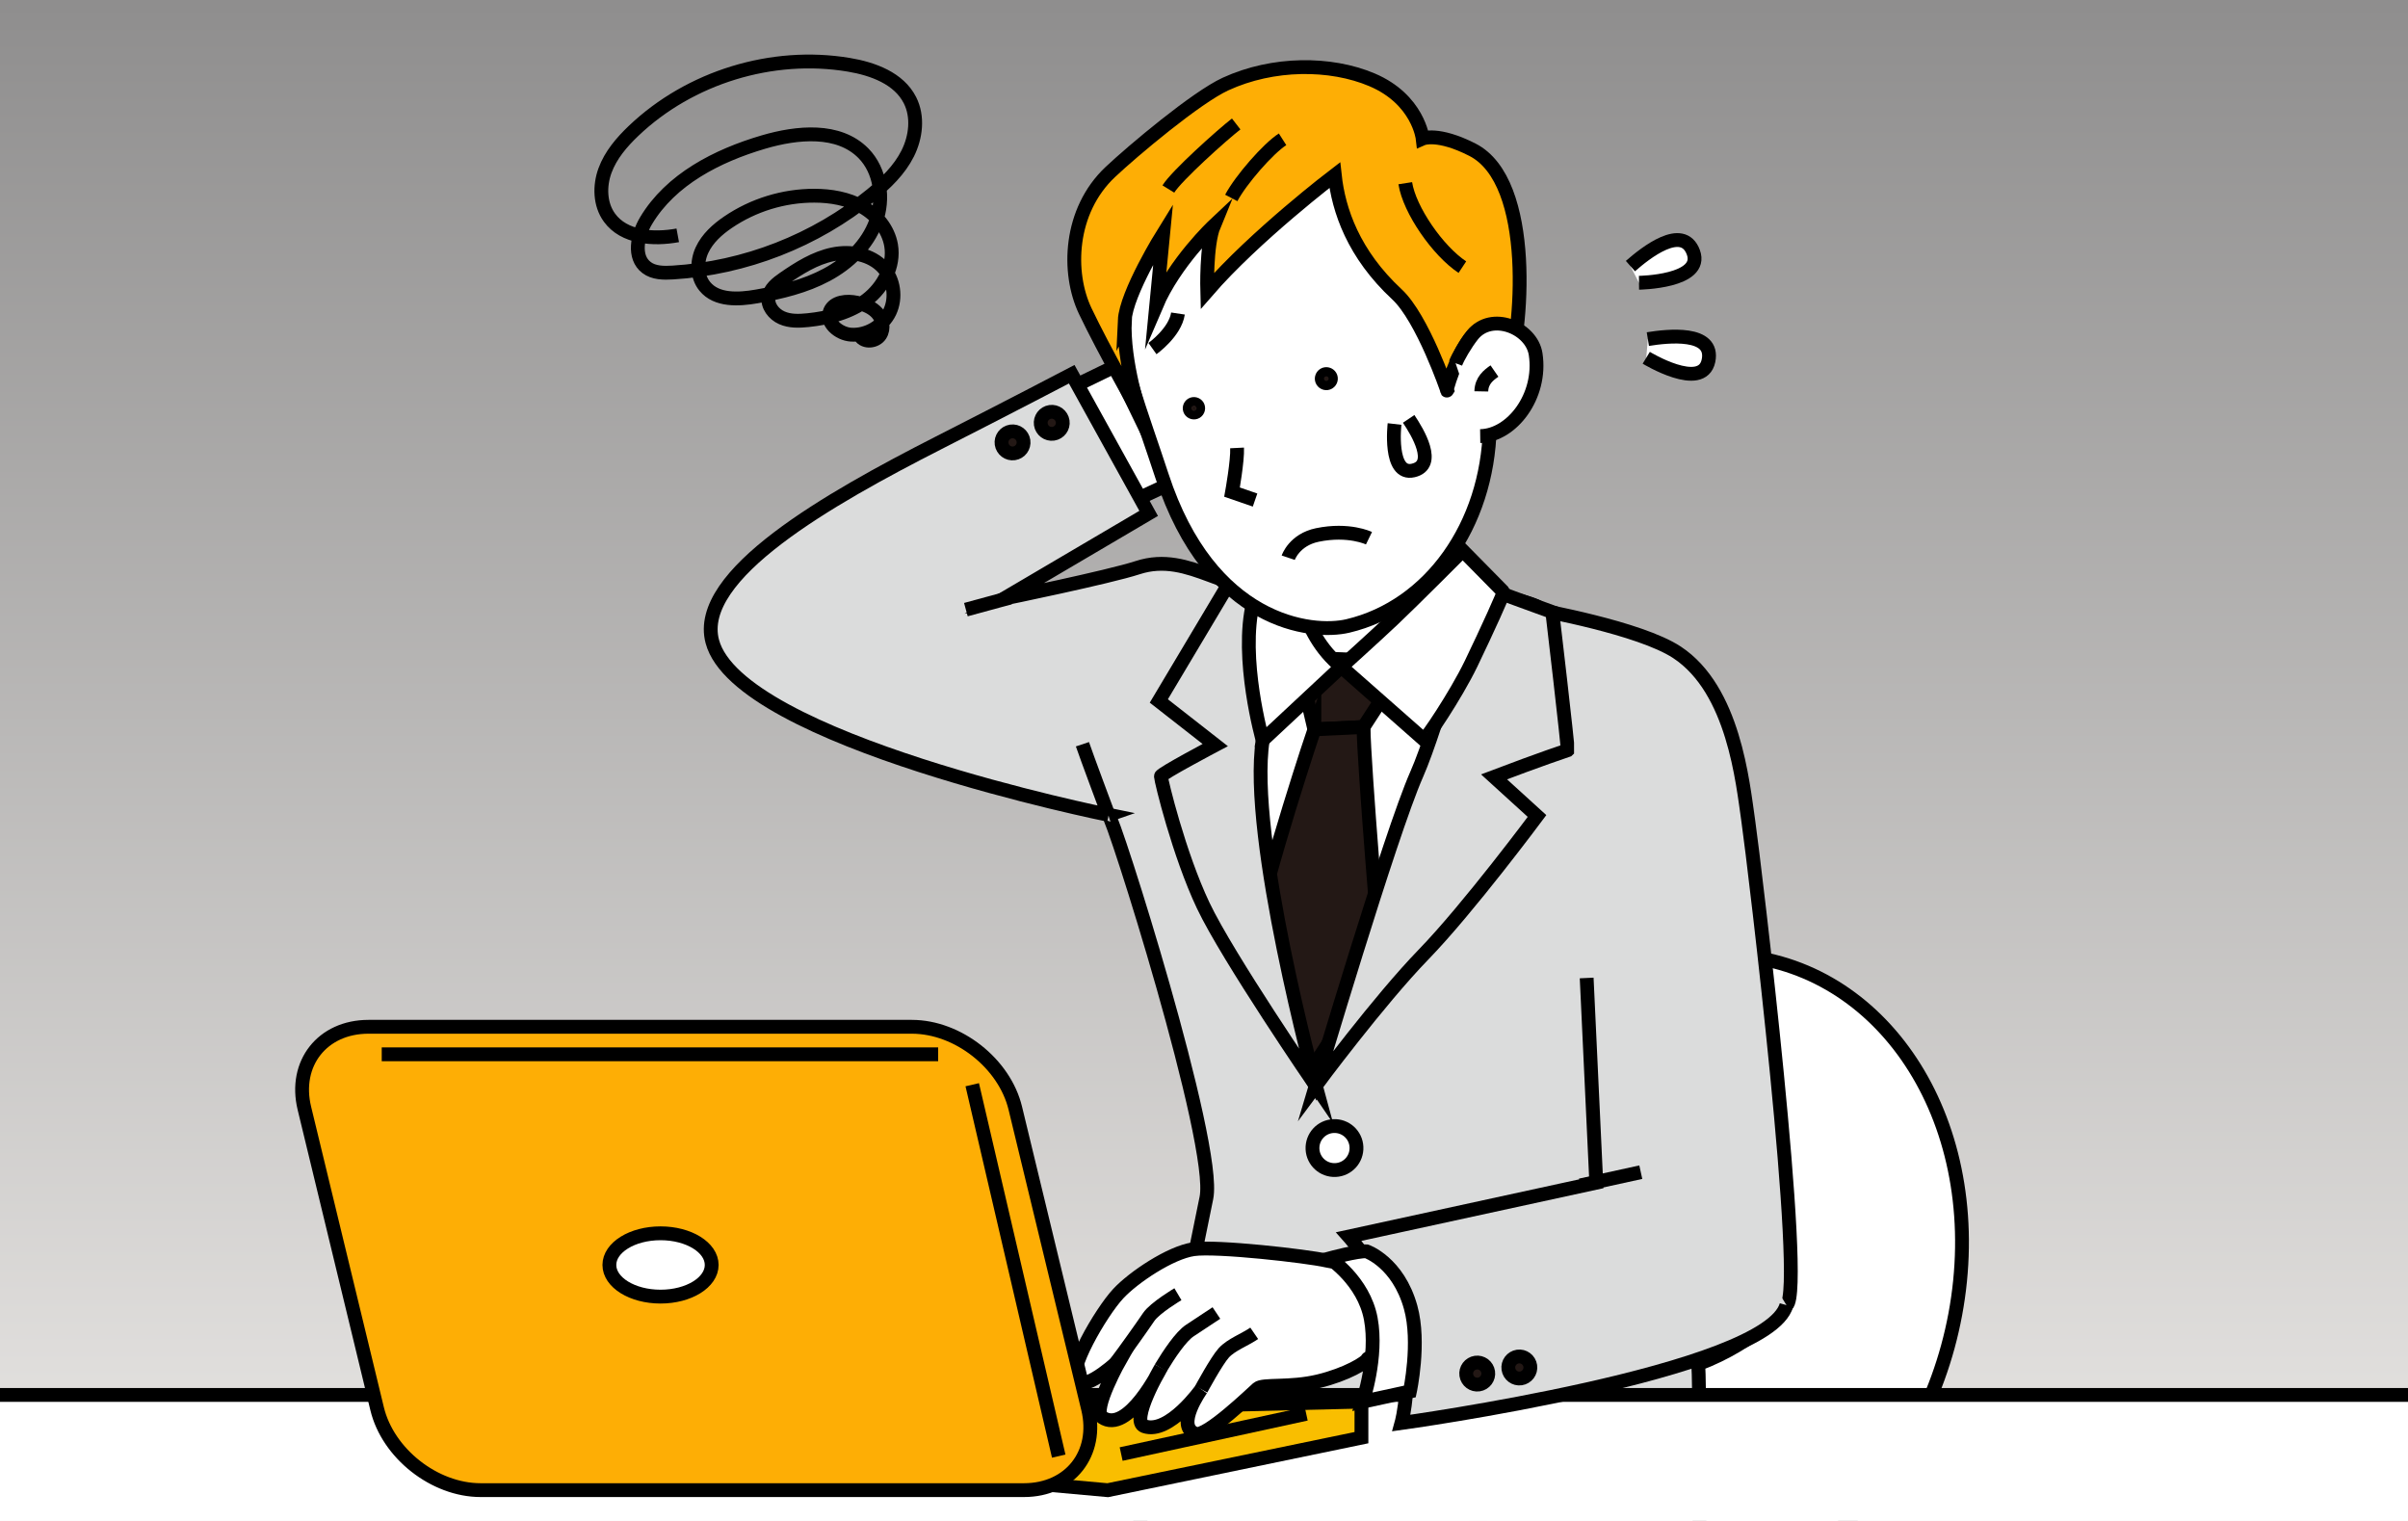 <?xml version="1.0" encoding="UTF-8"?>
<svg id="_レイヤー_2" data-name="レイヤー 2" xmlns="http://www.w3.org/2000/svg" xmlns:xlink="http://www.w3.org/1999/xlink" viewBox="0 0 348.33 220">
  <rect x="0" y="0" width="348.33" height="220" fill="#333333" stroke="none"/>
  <defs>
    <style>
      .cls-1, .cls-2 {
        fill: none;
      }

      .cls-3 {
        fill: #e5e5e6;
      }

      .cls-3, .cls-4, .cls-5, .cls-6, .cls-2, .cls-7, .cls-8 {
        stroke: #000;
        stroke-miterlimit: 10;
        stroke-width: 2px;
      }

      .cls-4 {
        fill: #dbdcdc;
      }

      .cls-9 {
        fill: url(#_名称未設定グラデーション_6);
      }

      .cls-5, .cls-10 {
        fill: #feae05;
      }

      .cls-11, .cls-6 {
        fill: #fff;
      }

      .cls-7 {
        fill: #231815;
      }

      .cls-8 {
        fill: #f9be00;
      }

      .cls-12 {
        clip-path: url(#clippath);
      }
    </style>
    <linearGradient id="_名称未設定グラデーション_6" data-name="名称未設定グラデーション 6" x1="174.17" y1="-1.88" x2="174.17" y2="214.8" gradientUnits="userSpaceOnUse">
      <stop offset="0" stop-color="#8e8d8d"/>
      <stop offset="1" stop-color="#e6e4e2"/>
    </linearGradient>
    <clipPath id="clippath">
      <rect class="cls-1" width="348.33" height="220"/>
    </clipPath>
  </defs>
  <g id="_レイヤー_1-2" data-name="レイヤー 1">
    <rect class="cls-9" width="348.33" height="220"/>
    <g class="cls-12">
      <g>
        <polyline class="cls-6" points="153.39 56.83 161.35 52.96 169.52 69.84 161.45 73.61"/>
        <g>
          <path class="cls-11" d="M283.53,185.31c-2.62,25.96-22.51,47.2-44.21,47.2s-37.31-21.24-34.7-47.2c2.62-25.96,22.51-47.2,44.21-47.2s37.31,21.24,34.7,47.2Z"/>
          <path class="cls-2" d="M283.53,185.31c-2.62,25.96-22.51,47.2-44.21,47.2s-37.31-21.24-34.7-47.2c2.62-25.96,22.51-47.2,44.21-47.2s37.31,21.24,34.7,47.2Z"/>
        </g>
        <path class="cls-4" d="M160.34,117.88c.58-.18,15.77,47.69,14.17,55.4-1.5,7.25-10.89,53.92-11.46,55.22-.57,1.3,28.3,3.07,41.28,2.09,24.41-1.85,41.5-5.41,41.5-5.41,0,0,.09-26.92-.2-27.86,8.47-3.22,12.21-8.1,12.81-8.54,2.76-2.04-4.62-63.64-5.54-70.03-.82-5.68-2.11-18.98-10.31-24.39-5.45-3.59-20.01-6.1-19.92-6.17,1.34-1.08-19.54-5.57-36.51-2.95-8.44,1.3-13.9-5.65-21.6-3.13-4.15,1.36-19.35,4.48-19.35,4.48l20.95-12.33-11.13-20.13s-8.88,4.65-19.24,9.92c-15.86,8.08-35.32,19.1-32.75,28.74,3.81,14.32,57.33,25.08,57.33,25.08Z"/>
        <path class="cls-6" d="M207.99,67.29s-.37,15.55,4.05,21.7c4.42,6.14,4.05,6.03,4.05,6.03,0,0-16.14,22-24.61,21.27-11.05-.96-13.57-18.41-13.57-18.41,0,0,4.93.63,8.96-8.13,4.03-8.76.35-20.03.35-20.03"/>
        <path class="cls-6" d="M177.91,94.67s42.37,1.87,41.08,1.5c-1.29-.36-28.67,60.88-28.67,60.88,0,0-17.55-29.2-15.91-36.77,1.64-7.56,5.01-22.78,3.5-25.62Z"/>
        <path class="cls-2" d="M212.28,92.89s-5.87,34.88-12.75,43.78c-6.88,8.9-11.3,16.2-11.3,16.2-10.2-21.11-5.71-59.55-5.45-59.54"/>
        <polygon class="cls-7" points="187.97 96.31 202.88 96.47 197.24 105.16 190.13 105.5 187.97 96.31"/>
        <path class="cls-7" d="M190.13,105.5s-6.63,19.75-8.91,30.87l8.43,18.39,10.07-15.38s-2.43-28.61-2.48-34.22l-7.11.34Z"/>
        <path class="cls-4" d="M226.77,108.5c.08-.44-2.22-19.97-2.22-19.97l-11-4.01s-5.47,20.35-8.62,27.49c-3.81,8.61-14.61,45.04-14.61,45.04,0,0,9.15-12.34,15.61-18.99,6.46-6.65,16.41-20.03,16.41-20.03l-6.22-5.66c6.58-2.5,10.64-3.86,10.64-3.86Z"/>
        <path class="cls-4" d="M182.65,107.07c1.39-8.95,4.02-21.64,4.02-21.64l-9.13-.65-9.91,16.61,8.16,6.38s-7.88,4.16-7.86,4.52c.03.63,2.59,11.24,6.12,18.69,3.53,7.45,16.28,26.07,16.28,26.07,0,0-9.83-36.1-7.67-49.98Z"/>
        <path class="cls-6" d="M181.28,87.12l6.29-4.04s.25,8.34,6.46,13.37l-11.38,10.62s-3.37-11.86-1.37-19.95Z"/>
        <path class="cls-6" d="M194.03,96.46l11.94,10.52c.23.08,4.59-6.35,6.83-10.98,2.32-4.81,4.83-10.36,4.69-10.37l-5.9-5.99s-7.22,7.25-10.11,9.98c-2.9,2.73-7.45,6.83-7.45,6.83Z"/>
        <path class="cls-6" d="M196.22,165.91c.08,1.76-1.27,3.25-3.03,3.33-1.76.08-3.25-1.27-3.33-3.03-.08-1.76,1.27-3.25,3.03-3.33,1.76-.08,3.25,1.27,3.33,3.03Z"/>
        <rect class="cls-6" x="-73.31" y="201.77" width="455.47" height="135.62"/>
        <polygon class="cls-8" points="55.62 206.09 160.24 215.55 196.94 207.95 196.94 202.74 55.62 206.09"/>
        <line class="cls-3" x1="162.18" y1="210.32" x2="188.95" y2="204.5"/>
        <g>
          <g>
            <path class="cls-6" d="M199.6,182.46c-.68-.23-4.77.54-7.68-.12-2.91-.66-15.93-2.13-19.27-1.65-3.34.48-8.69,4.06-10.89,6.43-2.54,2.73-7.52,11.34-6.01,12.71,1.5,1.37,6.35-3.28,6.35-3.28,0,0-4.18,7.41-2.69,8.44,3.75,2.6,8.51-7.12,8.51-7.12,0,0-4.52,7.7-2.38,8.43,3.58,1.22,8.23-5.35,8.23-5.35,0,0-3.85,5.35-.82,6.44,1.55.55,8.2-5.88,8.97-6.55.77-.68,4.69-.06,8.8-1.05,4.11-.99,6.95-2.75,7.09-3.24.14-.49,8.73-.85,8.25-.83-.48.02,4.28-9.6-6.45-13.25Z"/>
            <path class="cls-6" d="M173.76,200.95s2.21-4.1,3.27-5.27c1.06-1.17,3.06-1.9,4.4-2.82"/>
            <path class="cls-6" d="M167.91,197.87c1.19-1.98,2.91-4.56,4.22-5.42,1.76-1.15,3.83-2.53,3.83-2.53"/>
            <path class="cls-6" d="M161.27,197.33c1.51-1.99,4.01-5.52,4.9-6.84.9-1.32,4.22-3.29,4.22-3.29"/>
          </g>
          <path class="cls-4" d="M229.52,141.46l1.39,29.61-35.8,7.79s5.55,6.24,7.28,12.35c2.22,7.83.34,14.62.34,14.62,0,0,52.94-7.29,55.69-17.05"/>
          <path class="cls-7" d="M215.27,198.45c.13.87-.48,1.68-1.35,1.81-.87.13-1.68-.48-1.81-1.35-.13-.87.48-1.68,1.35-1.81.87-.13,1.68.48,1.81,1.35Z"/>
          <path class="cls-7" d="M221.36,197.57c.13.87-.48,1.68-1.35,1.81-.87.13-1.68-.48-1.81-1.35-.13-.87.48-1.68,1.35-1.81.87-.13,1.68.48,1.81,1.35Z"/>
          <path class="cls-7" d="M153.72,60.93c.13.87-.48,1.68-1.35,1.81-.87.13-1.68-.48-1.81-1.35-.13-.87.48-1.68,1.35-1.81.87-.13,1.68.48,1.81,1.35Z"/>
          <path class="cls-7" d="M148.05,63.76c.13.87-.48,1.68-1.35,1.81-.87.13-1.68-.48-1.81-1.35-.13-.87.48-1.68,1.35-1.81.87-.13,1.68.48,1.81,1.35Z"/>
          <line class="cls-8" x1="228.62" y1="171.46" x2="237.35" y2="169.55"/>
          <path class="cls-6" d="M197.68,181c-1.24-.1-5.36,1.02-5.36,1.02,0,0,4.94,3.22,5.97,8.73,1.03,5.51-1.17,12-1.17,12l6.83-1.48s1.53-7.04.11-12.16c-1.81-6.53-6.38-8.11-6.38-8.11Z"/>
        </g>
        <g>
          <g>
            <path class="cls-10" d="M157.39,203.76c1.57,6.48-2.6,11.78-9.27,11.78h-78.6c-6.67,0-13.41-5.3-14.97-11.78l-10.52-43.46c-1.57-6.48,2.6-11.78,9.27-11.78h78.6c6.67,0,13.41,5.3,14.97,11.78l10.52,43.46Z"/>
            <path class="cls-2" d="M157.39,203.76c1.57,6.48-2.6,11.78-9.27,11.78h-78.6c-6.67,0-13.41-5.3-14.97-11.78l-10.52-43.46c-1.57-6.48,2.6-11.78,9.27-11.78h78.6c6.67,0,13.41,5.3,14.97,11.78l10.52,43.46Z"/>
          </g>
          <ellipse class="cls-6" cx="95.55" cy="182.97" rx="7.4" ry="4.58"/>
          <line class="cls-3" x1="55.22" y1="152.5" x2="135.71" y2="152.5"/>
          <line class="cls-3" x1="140.64" y1="156.9" x2="153.15" y2="210.62"/>
        </g>
        <line class="cls-8" x1="146.11" y1="86.44" x2="139.72" y2="88.18"/>
        <path class="cls-6" d="M235.85,38.49c2.15-1.89,7.55-6.18,9.1-2,1.58,4.29-7.86,4.41-7.86,4.41"/>
        <path class="cls-6" d="M238.37,49.05c2.83-.46,9.68-1.23,8.77,3.14-.94,4.47-9-.44-9-.44"/>
        <path class="cls-8" d="M160.34,117.88s-3.26-8.73-3.76-10.23"/>
        <path class="cls-2" d="M98.04,34.04c-3.53.65-7.77.35-9.88-2.56-1.4-1.92-1.46-4.59-.64-6.82.82-2.23,2.41-4.09,4.13-5.73,8.15-7.76,20.03-11.41,31.13-9.56,3.49.58,7.25,1.96,8.85,5.12,1.21,2.38.87,5.33-.33,7.72s-3.18,4.29-5.25,5.98c-8.1,6.62-18.3,10.6-28.74,11.23-1.31.08-2.74.07-3.78-.72-1.98-1.49-1.35-4.65-.07-6.78,3.58-5.98,10.28-9.4,16.97-11.37,4.9-1.44,10.88-2.02,14.47,1.62,2.49,2.53,3.02,6.61,1.79,9.94-1.23,3.34-3.97,5.96-7.1,7.64-3.13,1.68-6.64,2.52-10.14,3.13-2.63.46-5.8.62-7.49-1.45-1.18-1.43-1.19-3.58-.41-5.26.78-1.68,2.22-2.98,3.75-4.02,3.65-2.49,8.07-3.85,12.49-3.84,2.4,0,4.84.42,6.93,1.6,2.09,1.18,3.77,3.2,4.18,5.56.51,2.99-1.12,6.07-3.53,7.91-2.41,1.84-5.48,2.62-8.5,2.93-1.27.13-2.6.18-3.77-.34-1.17-.51-2.12-1.73-1.93-2.99.18-1.19,1.24-2.02,2.23-2.7,2.18-1.5,4.47-2.95,7.06-3.49,2.59-.54,5.55-.01,7.32,1.95,1.53,1.7,1.91,4.34.92,6.4s-3.29,3.41-5.58,3.27c-1.8-.11-3.77-1.79-3.04-3.44.59-1.34,2.43-1.5,3.86-1.19,1.11.24,2.23.68,2.98,1.54s1.03,2.2.4,3.15c-.63.95-2.26,1.12-2.88.16"/>
        <g>
          <g>
            <path class="cls-6" d="M161.14,43.85c.22,6.18,4.28,16.85,6.94,24.98,7,21.37,21.67,22.95,26.9,21.71,11.89-2.82,20.19-14.6,20.52-28.6.17-7.28-.43-19.41-4.58-26.69-4.15-7.27-22.16-16.5-33.61-10.35-11.45,6.14-16.56,7.79-16.18,18.95Z"/>
            <path class="cls-6" d="M181.55,72.33l-3.33-1.15s.82-4.56.73-6.39"/>
            <path class="cls-7" d="M192.43,54.43c.19.31.08.72-.23.91-.31.19-.72.08-.91-.23-.19-.31-.08-.72.23-.91.31-.19.72-.08.91.23Z"/>
            <path class="cls-7" d="M173.24,58.73c.17.29.08.67-.21.85-.29.17-.67.08-.85-.21-.17-.29-.08-.67.21-.85.29-.17.67-.08.85.21Z"/>
            <path class="cls-5" d="M162.71,46.33c-.28,6.1,2.28,13.71,2.28,13.71,0,0-5.38-9.53-8.01-15.06-2.63-5.53-2.34-14.47,3.63-20.1,3.28-3.09,12.44-10.78,16.66-12.72,6.86-3.16,15.19-3.16,21.19-.62,6.7,2.84,7.34,8.5,7.34,8.5,0,0,2.17-.95,7.2,1.62,9.02,4.61,7.31,26.3,4.91,33.29,0,0-1.23-10.73-4.92-6.46-2.38,2.75-4.01,8.55-3.65,7.97,0,0-3.56-10.45-7.27-13.89-6.27-5.82-8.44-12.14-8.99-17.24,0,0-11.52,8.77-18.45,16.77,0,0-.19-6.67.97-9.48,0,0-5.67,5.33-8.35,11.61l1.01-10.45s-5.38,8.65-5.56,12.57Z"/>
            <path class="cls-6" d="M214.12,63.08c4.55-.07,8.95-5.76,8.02-11.85-.58-3.82-6.4-6.22-9.15-2.74-1.01,1.28-2.11,3.19-2.43,4.05"/>
            <path class="cls-6" d="M216.18,53.67c-.84.58-1.87,1.37-1.9,2.94"/>
            <path class="cls-2" d="M203.28,26.5c.6,3.87,4.72,9.8,8.26,12.14"/>
            <path class="cls-2" d="M178.82,17.93c-2.05,1.59-8.63,7.49-9.81,9.41"/>
            <path class="cls-2" d="M178.11,28.63c1.37-2.6,5.35-7.16,7.42-8.48"/>
            <path class="cls-6" d="M198.03,77.85s-2.9-1.41-7.46-.47c-3.35.69-4.22,3.29-4.22,3.29"/>
            <path class="cls-6" d="M166.71,50.42s3.28-2.34,3.69-5.07"/>
          </g>
          <path class="cls-6" d="M203.77,60.59c1.29,1.91,4.15,6.66.66,7.46-3.58.82-2.7-6.72-2.7-6.72"/>
        </g>
      </g>
      <rect class="cls-1" x="16" y="4.79" width="292.09" height="224.6"/>
    </g>
  </g>
</svg>